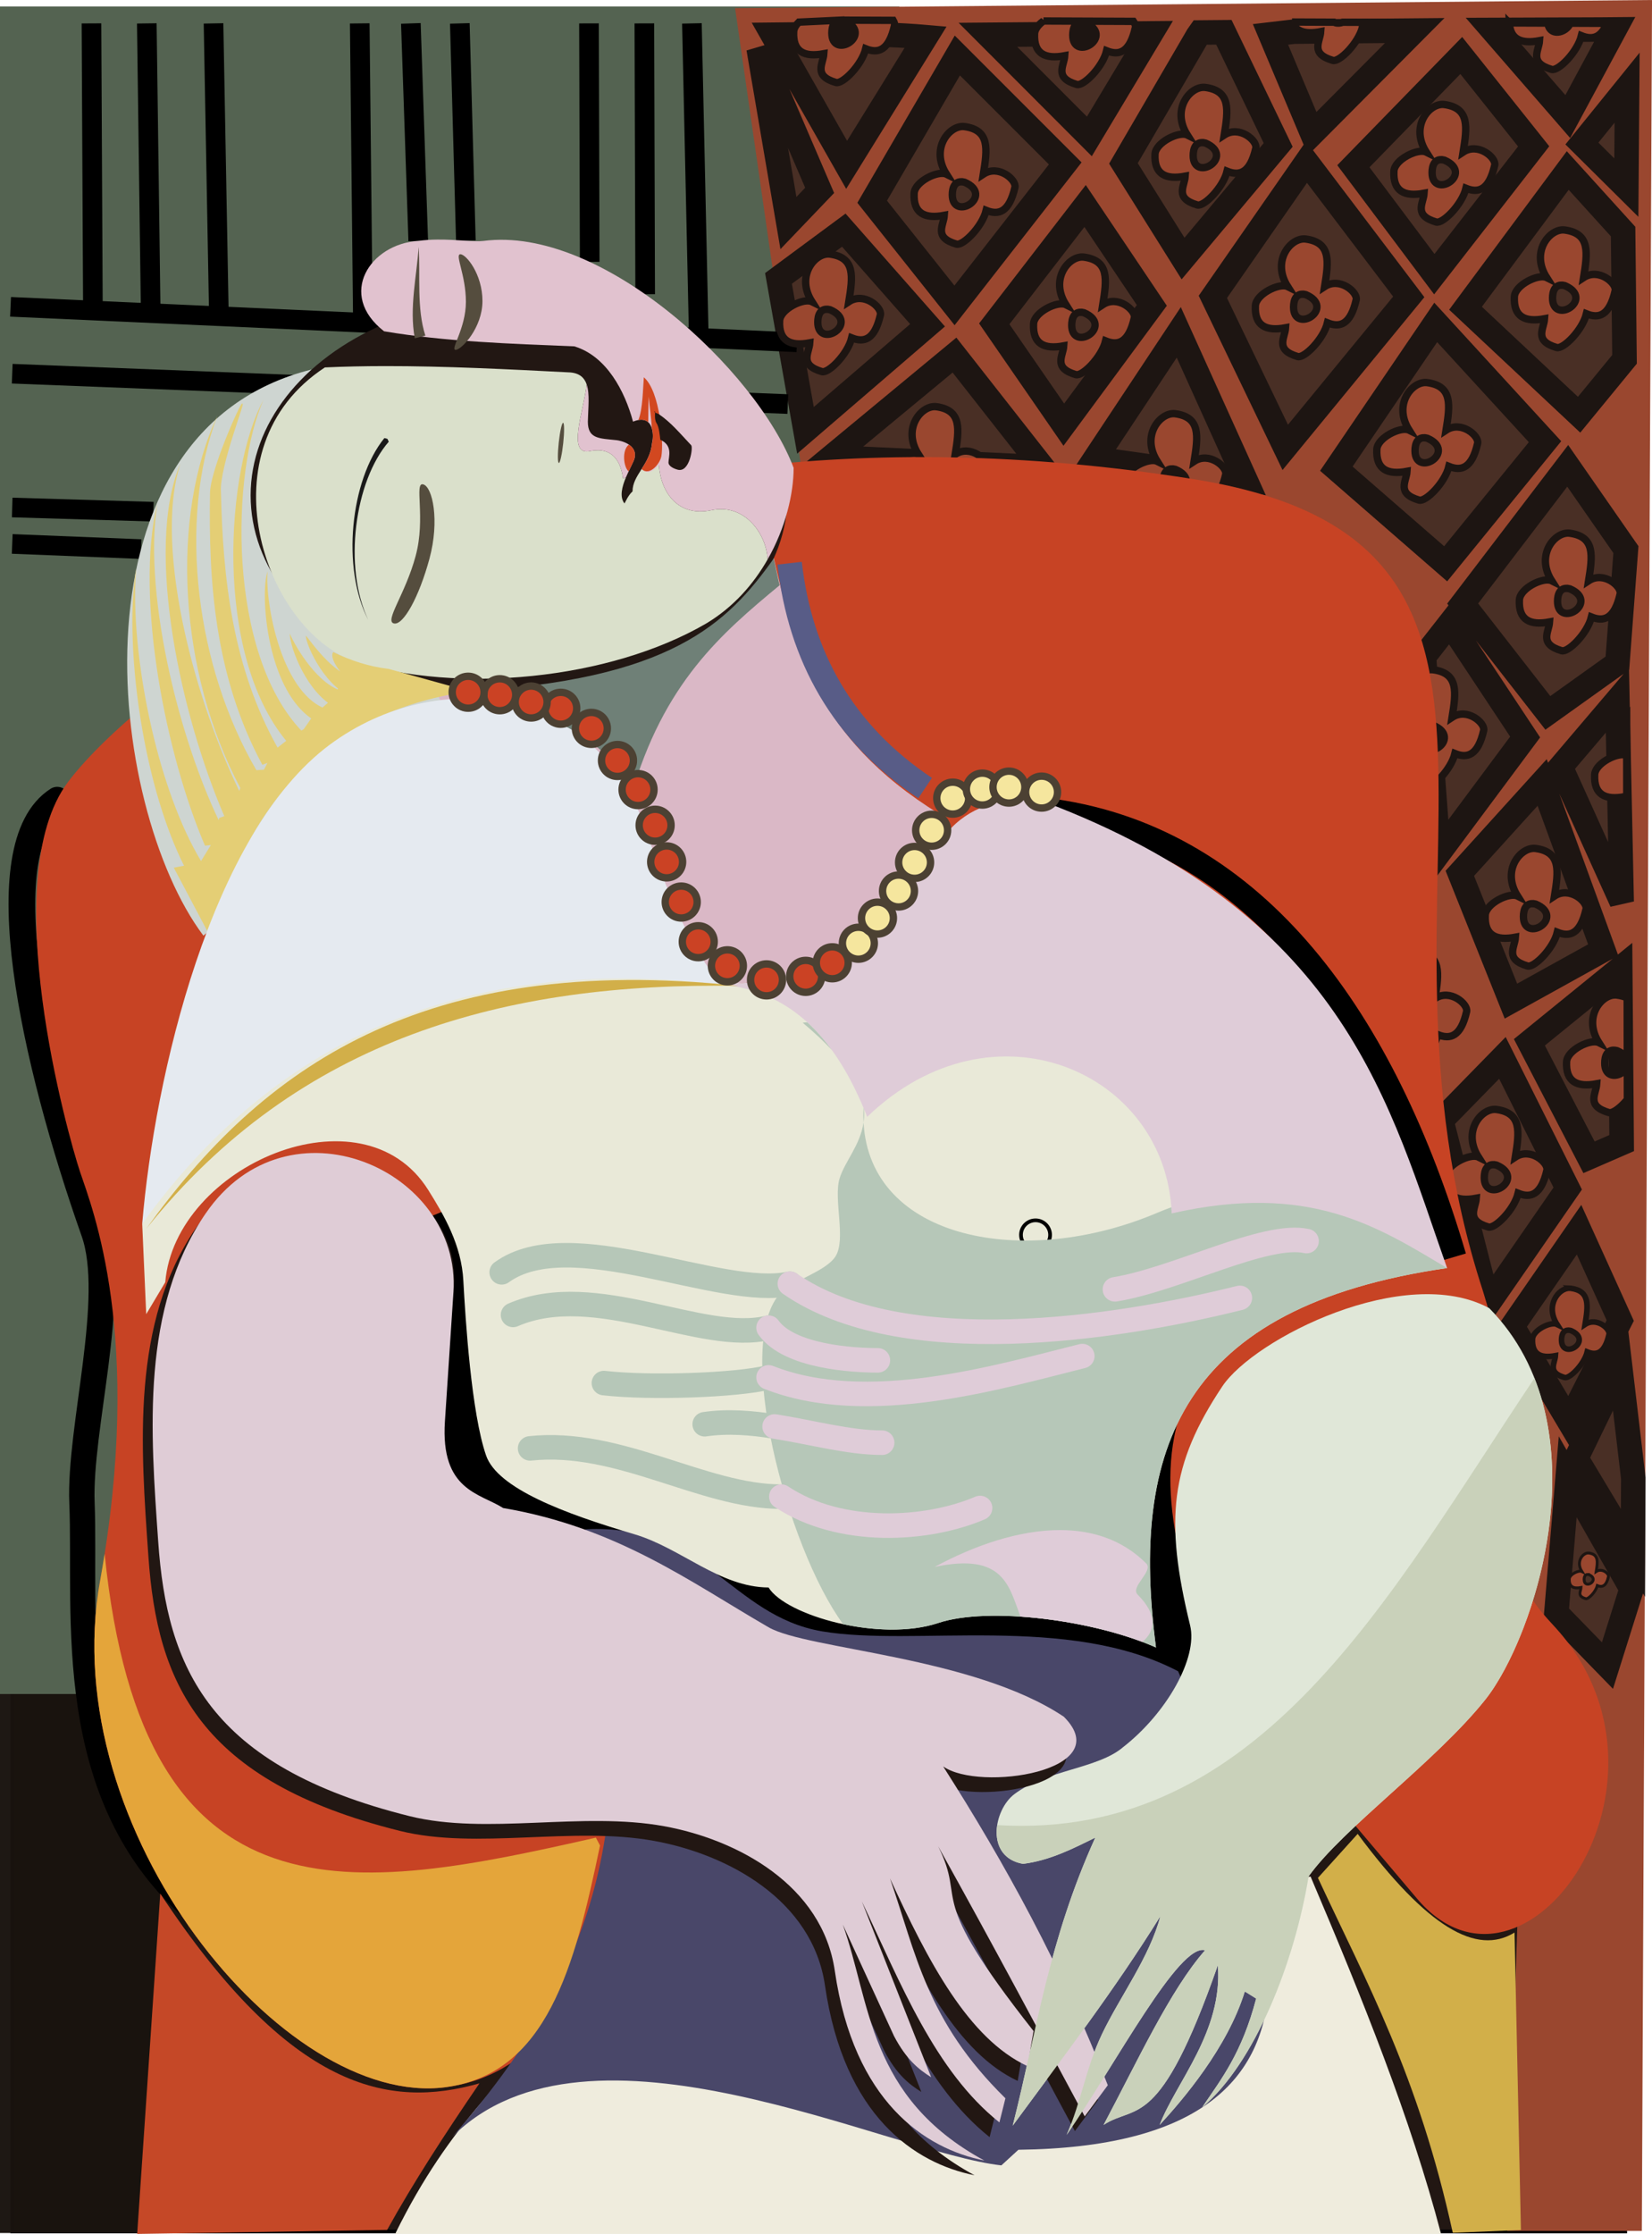 <?xml version="1.0" encoding="UTF-8"?>
<svg width="190.07mm" height="256.96mm" version="1.1" viewBox="0 0 673.49 910.49" xmlns="http://www.w3.org/2000/svg">
<style type="text/css">.st0{fill:#85BB5F;stroke:#000;stroke-width:0.25;}
	.st1{fill:#3D7B3E;stroke:#000;stroke-linejoin:round;}
	.st2{fill:#94C473;}</style>
<style type="text/css">.st0{fill:#85BB5F;stroke:#000;stroke-width:0.25;}
	.st1{fill:#3D7B3E;stroke:#000;stroke-linejoin:round;}
	.st2{fill:#94C473;}</style>
<g transform="translate(890.31 -238.98)">
<rect x="-885.33" y="248.51" width="657.6" height="900" color="#000000" color-rendering="auto" fill="#221713" fill-rule="evenodd" image-rendering="auto" shape-rendering="auto" solid-color="#000000" stroke="#000" stroke-width="1.5" style="isolation:auto;mix-blend-mode:normal"/>
<rect x="-890.31" y="929.43" width="76.508" height="219.7" color="#000000" color-rendering="auto" fill="#19130f" fill-opacity=".976" fill-rule="evenodd" image-rendering="auto" shape-rendering="auto" solid-color="#000000" style="isolation:auto;mix-blend-mode:normal"/>
<rect x="-890.31" y="241.6" width="366.64" height="687.83" color="#000000" color-rendering="auto" fill="#546351" fill-rule="evenodd" image-rendering="auto" shape-rendering="auto" solid-color="#000000" style="isolation:auto;mix-blend-mode:normal"/>
<path d="m-885.33 460.67 52.518 2.111" fill="none" stroke="#000" stroke-width="8"/>
<path d="m-866.98 564.68c-7.465 4.782-11.749 13.914-13.651 25.874-1.904 11.973-1.436 26.881 0.709 43.36 4.29 32.962 15.305 72.316 27.629 107.26 4.759 13.443 3.27 33.387 0.725 53.848-2.541 20.425-6.126 41.31-5.487 56.535 0.943 22.836-1.146 52.753 3.426 82.858 4.573 30.115 15.81 60.422 43.391 84.094-27.54-23.711-38.713-54.028-43.226-84.119-4.515-30.101-2.368-59.971-3.258-82.846-0.581-15.185 3.05-36.01 5.651-56.46 2.595-20.413 4.172-40.508-0.592-54.132-12.264-34.943-23.206-74.255-27.431-107.15-2.113-16.448-2.542-31.262-0.63-43.108 1.914-11.86 6.157-20.643 13.284-25.176z" color="#000000" color-rendering="auto" fill="none" image-rendering="auto" shape-rendering="auto" solid-color="#000000" stroke="#000" stroke-linecap="round" stroke-linejoin="round" stroke-width="10" style="isolation:auto;mix-blend-mode:normal"/>
<path d="m-590.63 242.3 27.413 190.23 221.8 53.165 70.61 510.05-4.984 152.52h54.827l4.154-909.29z" fill="#9a472f" fill-rule="evenodd"/>
<path d="m-827.79 447.54-57.543-1.718" fill="none" stroke="#000" stroke-width="8"/>
<path d="m-232.03 250.96-5.6 0.049-44.208 0.166 30.672 35.303zm-81.529 0.47-49.225 0.438-9.574 1.121 17.024 40.433zm-77.795 0.701-9.699 0.086-0.953 1.35-30.296 52.009 24.305 38.773 38.773-46.297zm-29.651 0.448-66.551 0.578 41.362 41.422zm-154.29 0.569 30.14 53.006 32.204-52.043c-20.75-1.812-41.548-1.148-62.344-0.963zm-5.741 5.55 12.152 71.182 12.732-13.311zm81.02 2.894-34.723 59.607 33.566 42.246 45.139-57.871zm205.44 0-43.982 45.139 32.988 43.982 40.51-52.084zm67.606 13.106-18.414 22.775 18.105 17.968zm-130.68 30.296-38.195 54.979 29.514 61.344 50.348-61.344zm106.48 3.473-41.668 56.137 46.297 43.402 18.52-22.57-0.578-52.084zm-196.76 14.469-37.037 48.033 28.357 41.088 35.881-48.611zm-98.381 9.838-26.621 19.676 10.996 61.922 49.77-42.824zm241.32 37.617-40.51 59.607 44.561 38.773 40.51-49.77zm-104.75 4.051-34.143 51.504 61.344 8.682zm-91.436 9.258-50.35 41.668 86.229 4.051zm250 45.141-42.824 56.135 34.723 44.562 28.357-20.256 3.471-46.297zm-48.033 64.238-10.416 13.309v2.316l5.787 78.125 35.301-47.453zm68.289 31.25-23.148 27.199 24.885 54.979zm-30.672 33.564-33.566 37.039 20.834 52.084 37.617-20.834zm31.828 75.812-37.037 30.094 24.307 46.875 13.311-5.787zm-48.033 36.459-24.885 25.463 19.098 74.654 32.408-46.875zm31.25 70.023-27.199 39.354 23.148 38.773 20.834-41.088zm16.783 56.137-17.939 37.037 23.129 38.551 0.135-30.484zm-21.412 44.561-4.629 55.557 20.832 21.412 9.84-31.25z" fill="#492f25" fill-rule="evenodd" stroke="#1d1512" stroke-width="10"/>
<path d="m-885.33 391.29 316.19 12.379" fill="none" stroke="#000" stroke-width="8"/>
<path d="m-509.12 404.7c-5.965-0.173-13.336 9.18-6.807 19.434-3.339-1.663-12.921 2.985-13.166 7.812-0.412 8.116 4.23 10.49 12.299 8.969-0.265 4.189-4.468 8.962 4.918 11.721 2.726 0.801 10.548-7.106 12.154-13.746 5.035 2.027 9.369 0.848 11.719-9.404 0.696-3.039-6.693-9.431-12.877-5.352 1.646-10.271 2.711-17.975-7.668-19.387-0.189-0.026-0.38-0.041-0.572-0.047zm-0.771 22.527c0.405 7.3e-4 0.846 0.06 1.324 0.184l0.072 0.023c2.948 1.263 4.308 2.917 4.463 4.643 0.153 1.7-0.892 3.228-2.234 4.193-1.34 0.964-3.124 1.477-4.629 0.984-1.574-0.515-2.637-2.053-2.637-4.731 0-1.351 0.212-2.863 0.949-3.93 0.588-0.851 1.477-1.369 2.691-1.367z" fill="#9a472f" fill-rule="evenodd" stroke="#1d1512" stroke-width="3"/>
<path d="m-411.73 407.57c-5.965-0.173-13.336 9.18-6.807 19.434-3.339-1.663-12.921 2.985-13.166 7.812-0.412 8.116 4.23 10.49 12.299 8.969-0.265 4.189-4.468 8.962 4.918 11.721 2.726 0.801 10.548-7.106 12.154-13.746 5.035 2.027 9.369 0.848 11.719-9.404 0.696-3.039-6.693-9.431-12.877-5.352 1.646-10.271 2.711-17.975-7.668-19.387-0.189-0.026-0.38-0.041-0.572-0.047zm-0.771 22.527c0.405 7.3e-4 0.846 0.06 1.324 0.184l0.072 0.023c2.948 1.263 4.308 2.917 4.463 4.643 0.153 1.7-0.892 3.228-2.234 4.193-1.34 0.964-3.124 1.477-4.629 0.984-1.574-0.515-2.637-2.053-2.637-4.731 0-1.351 0.212-2.863 0.949-3.93 0.588-0.851 1.477-1.369 2.691-1.367z" fill="#9a472f" fill-rule="evenodd" stroke="#1d1512" stroke-width="3"/>
<path d="m-306.56 511.92c-5.965-0.173-13.336 9.18-6.807 19.434-3.339-1.663-12.921 2.985-13.166 7.812-0.412 8.116 4.23 10.49 12.299 8.969-0.265 4.189-4.468 8.962 4.918 11.721 2.726 0.801 10.548-7.106 12.154-13.746 5.035 2.027 9.369 0.848 11.719-9.404 0.696-3.039-6.693-9.431-12.877-5.352 1.646-10.271 2.711-17.975-7.668-19.387-0.189-0.026-0.38-0.041-0.572-0.047zm-0.771 22.527c0.405 7.3e-4 0.846 0.06 1.324 0.184l0.072 0.023c2.948 1.263 4.308 2.917 4.463 4.643 0.153 1.7-0.892 3.228-2.234 4.193-1.34 0.964-3.124 1.477-4.629 0.984-1.574-0.515-2.637-2.053-2.637-4.731 0-1.351 0.212-2.863 0.949-3.93 0.588-0.851 1.477-1.369 2.691-1.367z" fill="#9a472f" fill-rule="evenodd" stroke="#1d1512" stroke-width="3"/>
<path d="m-313.52 626.5c-5.965-0.173-13.336 9.18-6.807 19.434-3.339-1.663-12.921 2.985-13.166 7.812-0.412 8.116 4.23 10.49 12.299 8.969-0.265 4.189-4.468 8.962 4.918 11.721 2.726 0.801 10.548-7.106 12.154-13.746 5.035 2.027 9.369 0.848 11.719-9.404 0.696-3.039-6.693-9.431-12.877-5.352 1.646-10.271 2.711-17.975-7.668-19.387-0.189-0.026-0.38-0.041-0.572-0.047zm-0.771 22.527c0.405 7.3e-4 0.846 0.06 1.324 0.184l0.072 0.023c2.948 1.263 4.308 2.917 4.463 4.643 0.153 1.7-0.892 3.228-2.234 4.193-1.34 0.964-3.124 1.477-4.629 0.984-1.574-0.515-2.637-2.053-2.637-4.731 0-1.351 0.212-2.863 0.949-3.93 0.588-0.851 1.477-1.369 2.691-1.367z" fill="#9a472f" fill-rule="evenodd" stroke="#1d1512" stroke-width="3"/>
<path d="m-280.78 691.15c-5.965-0.173-13.336 9.18-6.807 19.434-3.339-1.663-12.921 2.985-13.166 7.812-0.412 8.116 4.23 10.49 12.299 8.969-0.265 4.189-4.468 8.962 4.918 11.721 2.726 0.801 10.548-7.106 12.154-13.746 5.035 2.027 9.369 0.848 11.719-9.404 0.696-3.039-6.693-9.431-12.877-5.352 1.646-10.271 2.711-17.975-7.668-19.387-0.189-0.026-0.38-0.041-0.572-0.047zm-0.771 22.527c0.405 7.3e-4 0.846 0.06 1.324 0.184l0.072 0.023c2.948 1.263 4.308 2.917 4.463 4.643 0.153 1.7-0.892 3.228-2.234 4.193-1.34 0.964-3.124 1.477-4.629 0.984-1.574-0.515-2.637-2.053-2.637-4.731 0-1.351 0.212-2.863 0.949-3.93 0.588-0.851 1.477-1.369 2.691-1.367z" fill="#9a472f" fill-rule="evenodd" stroke="#1d1512" stroke-width="3"/>
<path d="m-626.91 911.3c-8.184 83.479-18.81 170.21-81.843 178.42-65.811 8.566-159.03-104.84-140.77-206.24 17.985-99.852-3.274-152.23-8.184-166.96-4.911-14.732-34.374-119.49-4.911-158.77 29.463-39.284 182.51-167.01 458.32-123.58 164.29 25.869 63.346 161.95 118.55 331 39.284 129.31 0.526 105.94 28.768 136.32 58.612 63.054-11.663 163.29-55.653 111.31l-54.016-63.837z" fill="#c74324" fill-rule="evenodd"/>
<path d="m-886.01 364.03 320.61 14.468" fill="none" stroke="#000" stroke-width="8"/>
<path d="m-763.18 389.55c-101.03 25.111-83.685 178.36-44.195 230.8l115.81-100.26c-99.658-5.153-111-94.913-71.612-130.54z" fill="#ced5d1" fill-rule="evenodd"/>
<path d="m-853.02 248.51 0.589 117.04" fill="none" stroke="#000" stroke-width="8"/>
<path d="m-712.4 733.83c14.427 35.302 9.391 70.603 13.889 105.9 75.907 46.362 152.53 74.516 229.51 62.564 18.516-2.874 37.177 11.254 55.793 12.668-13.922-39.976-26.658-83.484-2.026-125" fill="none" stroke="#000" stroke-width="32"/>
<path d="m-729.22 1149.5c22.831-46.448 46.751-64.591 70.282-92.842l302.92-52.838c21.006 49.378 40.813 98.457 53.198 145.68z" fill="#efecdd" fill-rule="evenodd"/>
<path d="m-651.63 862.3c21.647 101.8 14.222 170.38-54.399 247.69 55.584-55.696 178.24 6.513 223.96 11.574l6.945-6.366c145.71-1.78 104.76-106.85 65.105-195.03-44.844-23.542-107.57-9.916-145.04-16.258-37.479-6.343-47.819-44.079-96.576-41.613z" color="#000000" color-rendering="auto" fill="#494769" image-rendering="auto" shape-rendering="auto" solid-color="#000000" style="isolation:auto;mix-blend-mode:normal"/>
<path d="m-575.24 464.73c-11.29 35.082-55.665 54.657-136.79 57.004l54.82 123.06c9.058-4.434 17.736-9.156 25.254-11.662 15.095-5.032 38.785 10.989 50.35 5.207 7.268-3.634 21.195-1.518 26.621-6.943 5.017-5.017 17.071-7.525 20.832-15.047 8.383-16.766 17.953-31.177 26.656-45l-0.035-0.719c-50.752-31.276-59.109-68.607-67.709-105.9z" fill="#dab8c6" fill-rule="evenodd"/>
<path d="m-830.46 248.51 1.594 118.1" fill="none" stroke="#000" stroke-width="8"/>
<path d="m-460.77 569.61c83.016 11.993 134.89 85.522 163.28 181.69" fill="none" stroke="#000" stroke-width="10"/>
<path d="m-474.27 564.95c-12.857-0.029-25.665 5.87-32.684 17.252l-0.545-10.855c-8.703 13.823-18.273 28.234-26.656 45-3.761 7.522-15.815 10.03-20.832 15.047-5.426 5.426-19.354 3.31-26.621 6.943-11.564 5.782-35.255-10.239-50.35-5.207-7.518 2.506-16.196 7.228-25.254 11.662l25.387 56.988c109.51 20.304 215.98 47.685 331.47 54.037-23.228-65.687-40.997-141.52-159.15-188.08-4.702-1.853-9.739-2.772-14.77-2.783z" fill="#dfccd8" fill-rule="evenodd"/>
<path d="m-650.19 248.51 0.29 97.211" fill="none" stroke="#000" stroke-width="8"/>
<path d="m-627.62 248.51 0.336 110.39" fill="none" stroke="#000" stroke-width="8"/>
<path d="m-608.23 248.51 2.812 128.18" fill="none" stroke="#000" stroke-width="8"/>
<path d="m-743.65 248.51 1.29 122" fill="none" stroke="#000" stroke-width="8"/>
<path d="m-700.39 337.08-2.46-88.567" fill="none" stroke="#000" stroke-width="8"/>
<path d="m-722.81 248.51 3.01 88.664" fill="none" stroke="#000" stroke-width="8"/>
<g>
<ellipse cx="-678.68" cy="440.91" rx="109.46" ry="80.82" color="#000000" color-rendering="auto" fill="#221713" fill-rule="evenodd" image-rendering="auto" shape-rendering="auto" solid-color="#000000" style="isolation:auto;mix-blend-mode:normal"/>
<path d="m-708.48 336.66c0.405 0.012 0.804 0.027 1.203 0.043-0.402-0.016-0.795-0.031-1.203-0.043zm3.022 0.125c1.798 0.092 3.493 0.19 5.07 0.287-1.612-0.099-3.225-0.192-5.07-0.287zm8.268 0.451c0.441 0.016 0.885 0.031 1.289 0.035-0.408-4e-3 -0.844-0.019-1.289-0.035zm2.562 0.031c-0.099 3e-3 -0.199 6e-3 -0.301 8e-3 0.102-2e-3 0.202-5e-3 0.301-8e-3zm-42.154 6.998c-0.385 0.363-0.753 0.736-1.107 1.119 0.354-0.383 0.725-0.757 1.109-1.119-3.5e-4 3.3e-4 -2e-3 -3.3e-4 -2e-3 0zm-3.039 3.529c-0.865 1.258-1.573 2.589-2.103 3.975 0.531-1.386 1.239-2.717 2.103-3.975zm6.273 40.398c-8.216 0.012-16.331 0.175-24.312 0.539-50.166 32.849-24.891 106.96 12.275 119.9 41.712 13.125 103.37 7.657 143.22-15.551 11.068-6.641 19.277-16.047 25.006-26.104 2.9e-4 -5e-4 -2.8e-4 -1e-3 0-2e-3 -0.518-10.426-9.337-22.931-22.916-20.049-13.264 2.816-20.542-6.728-21.412-18.373-2.287-0.286-4.71 0.529-7.09 1.65-1.885 2.974-3.664 5.686-3.664 9.066-1.709 1.509-2.799 4.076-3.275 4.91-2.126-2.68-0.996-6.882 0.611-10.693-0.403 0.198-0.808 0.4-1.195 0.564-0.873-6.983-4.261-12.894-13.166-11.285-10.162 2.54-2.701-16.84-1.668-27.098-0.925-2.711-2.839-4.557-6.68-4.891-25.541-1.304-51.091-2.62-75.738-2.584zm82.418 7.475c0.979 2.867 0.841 6.712 0.652 10.809 0.193-4.098 0.326-7.944-0.652-10.809zm22.197 14.389c0.556-7e-3 1.053 0.068 1.496 0.209-0.443-0.141-0.94-0.216-1.496-0.209zm0 0c-0.371 4e-3 -0.768 0.045-1.193 0.125 0.425-0.081 0.822-0.121 1.193-0.125zm-1.193 0.125c-0.638 0.121-1.339 0.332-2.107 0.646 0.769-0.315 1.47-0.526 2.107-0.646zm3.115 0.248c0.408 0.185 0.762 0.431 1.07 0.727-0.308-0.295-0.663-0.542-1.07-0.727zm-19.566 6.869c0.573 0.18 1.199 0.319 1.875 0.434-0.676-0.115-1.302-0.253-1.875-0.434zm2.926 0.59c1.448 0.189 3.083 0.315 4.871 0.512-1.788-0.196-3.423-0.322-4.871-0.512zm4.871 0.512c0.663 0.083 2.375 0.425 3.978 1.256-1.603-0.831-3.315-1.173-3.978-1.256zm3.978 1.256c0.458 0.237 0.907 0.514 1.32 0.836-0.413-0.322-0.862-0.599-1.32-0.836zm1.32 0.836c0.207 0.161 0.405 0.335 0.59 0.52-0.186-0.185-0.383-0.358-0.59-0.52zm66.723 9.16c0 0.624-0.014 1.261-0.037 1.908 0.023-0.647 0.037-1.284 0.037-1.908zm-0.07 2.596c-0.02 0.421-0.041 0.844-0.07 1.273 0.03-0.43 0.05-0.852 0.07-1.273zm-0.141 2.143c-0.033 0.39-0.067 0.78-0.107 1.176 0.04-0.396 0.075-0.786 0.107-1.176zm-0.213 2.113c-0.044 0.38-0.091 0.761-0.143 1.147 0.051-0.385 0.098-0.766 0.143-1.147zm-0.273 2.08c-0.064 0.432-0.132 0.867-0.205 1.305 0.073-0.438 0.141-0.873 0.205-1.305zm-0.35 2.15c-0.084 0.472-0.177 0.948-0.271 1.426 0.095-0.478 0.187-0.953 0.271-1.426zm-0.424 2.189c-0.113 0.542-0.235 1.089-0.361 1.637 0.127-0.548 0.248-1.095 0.361-1.637zm-0.5 2.246c-0.181 0.755-0.373 1.513-0.58 2.277 0.207-0.764 0.399-1.522 0.58-2.277zm-0.58 2.277c-0.209 0.771-0.433 1.548-0.668 2.326 0.235-0.779 0.459-1.555 0.668-2.326zm-0.861 2.939c-0.176 0.565-0.353 1.131-0.543 1.699 0.19-0.568 0.367-1.134 0.543-1.699zm-0.826 2.514c-0.177 0.512-0.356 1.025-0.545 1.539 0.189-0.514 0.368-1.027 0.545-1.539zm-0.859 2.373c-0.191 0.503-0.385 1.008-0.588 1.512 0.202-0.504 0.397-1.008 0.588-1.512zm-0.941 2.375c-0.212 0.512-0.43 1.024-0.654 1.535 0.224-0.512 0.442-1.023 0.654-1.535zm-1.02 2.359c-0.233 0.517-0.474 1.031-0.719 1.547 0.245-0.515 0.486-1.031 0.719-1.547zm-1.102 2.348c-0.256 0.524-0.522 1.048-0.791 1.57 0.269-0.523 0.535-1.046 0.791-1.57zm-1.203 2.371c-0.345 0.652-0.703 1.302-1.068 1.949 0.365-0.647 0.724-1.297 1.068-1.949z" fill="#dae0cb" fill-rule="evenodd"/>
<path d="m-711.96 336.62c-2.596 0.023-5.249 0.174-7.848 0.555-19.545 1.166-33.236 21.844-13.914 36.83 25.118 4.236 51.371 5.074 77.547 6.139 13.124 3.95 20.586 18.218 23.938 30.689 8.202-3.359 8.643 5.122 7.775 8.594-0.396 4.502-2.409 7.776-4.314 10.781 1.495 0.878 2.665 2.897 7.09-1.65 0.87 11.645 8.148 21.189 21.412 18.373 13.58-2.883 22.399 9.624 22.916 20.051 7.325-12.858 10.596-26.777 10.596-37.324-15.027-39.759-78.422-98.823-126.45-92.482-3.694 0.462-10.962-0.625-18.75-0.555zm60.826 59.053c-1.033 10.257-8.494 29.638 1.668 27.098 8.905-1.609 12.293 4.302 13.166 11.285 0.387-0.165 0.792-0.367 1.195-0.564 1.385-3.285 3.123-6.284 3.482-7.721 1.35-5.631-5.646-7.176-7.162-7.365-7.152-0.785-11.867-0.439-11.867-7.572 0.131-5.65 0.838-11.292-0.482-15.16z" color="#000000" color-rendering="auto" fill="#e1c2cf" image-rendering="auto" shape-rendering="auto" solid-color="#000000" style="isolation:auto;mix-blend-mode:normal"/>
<path d="m-732.36 417.85c-0.412-0.115-0.828-0.224-1.246-0.327-6.998 8.644-11.349 21.948-12.615 35.624-1.27 13.728 0.557 27.939 6.049 38.489-5.13-10.691-6.532-24.868-4.899-38.364 1.639-13.546 6.324-26.309 13.245-34.258-0.182-0.385-0.36-0.773-0.533-1.165z" color="#000000" color-rendering="auto" fill="#1a1a1a" image-rendering="auto" shape-rendering="auto" solid-color="#000000" style="isolation:auto;mix-blend-mode:normal"/>
<path d="m-716.9 375.78c-1.772-5.498-2.297-11.57-2.443-17.863-0.145-6.241 0.084-12.567-0.285-18.343-0.369 5.773-1.334 11.961-1.93 18.263-0.592 6.255-0.84 12.781 0.359 19.028z" color="#000000" color-rendering="auto" fill="#554d3e" image-rendering="auto" shape-rendering="auto" solid-color="#000000" style="isolation:auto;mix-blend-mode:normal"/>
<path transform="matrix(.965 .261 -.261 .965 0 0)" d="m-568.76 637.46c0 16.159-3.206 29.259-7.161 29.259-3.955 1e-5 1.434-12.67 1.434-28.83s-8.602-29.03-4.647-29.03 10.375 12.442 10.375 28.601z" color="#000000" color-rendering="auto" fill="#554d3e" fill-rule="evenodd" image-rendering="auto" shape-rendering="auto" solid-color="#000000" style="isolation:auto;mix-blend-mode:normal"/>
<path d="m-693.62 361.68c0 10.933-8.573 19.898-10.946 19.898-2.373-1e-5 4.194-8.658 4.194-19.591s-4.624-19.386-2.251-19.386c2.373-1e-5 9.003 8.147 9.003 19.08z" color="#000000" color-rendering="auto" fill="#554d3e" fill-rule="evenodd" image-rendering="auto" shape-rendering="auto" solid-color="#000000" style="isolation:auto;mix-blend-mode:normal"/>
<ellipse transform="matrix(.994 .106 -.106 .994 0 0)" cx="-613.62" cy="487.46" rx=".921" ry="8.235" color="#000000" color-rendering="auto" fill="#554d3e" fill-rule="evenodd" image-rendering="auto" shape-rendering="auto" solid-color="#000000" style="isolation:auto;mix-blend-mode:normal"/>
<path d="m-627.83 392.75c-0.336 3.974-0.429 13.251-2.234 17.428 1.818-0.329 3.114 0.086 4.025 0.906 0.046-3.538 0.053-7.144 0.234-10.449 0.308 4.266 1.016 8.661 1.228 12.896 0.618 2.002 0.491 4.408 0.119 5.896-0.394 4.474-2.384 7.734-4.279 10.725 3.121 3.033 7.512-2.077 8.066-5.283 0.986-5.699-0.489-26.485-7.16-32.119zm-6.082 27.447c-2.968 2.197-2.213 9.216-0.115 10.916 1.092-2.302 2.14-4.263 2.41-5.342 0.647-2.7-0.629-4.452-2.295-5.574z" fill="#d24820" fill-rule="evenodd"/>
<path d="m-621.11 418.21c5.305 2.422 3.339 7.035 3.328 9.259-8e-3 1.601 2.397 2.607 3.834 2.966 4.795 1.199 6.258-9.15 5.425-9.983-4.587-4.857-8.146-9.232-13.166-12.659-0.579-0.386-2.228-0.666-1.736-1.157 0.52-0.52-0.43 3.009 0.796 4.847 1.058 1.586 1.324 5.165 1.519 6.728z" color="#000000" color-rendering="auto" fill="#221713" image-rendering="auto" shape-rendering="auto" solid-color="#000000" style="isolation:auto;mix-blend-mode:normal"/>
</g>
<path d="m-803.26 248.51 2.194 119.35" fill="none" stroke="#000" stroke-width="8"/>
<path d="m-782.82 401.83c-7.727 14.063-12.863 39.964-12.334 66.783 0.265 13.401 1.945 27.094 5.469 39.701 3.406 12.187 8.589 23.533 16.057 32.613l-3.519 2.766c-18.429-32.849-22.298-69.075-23.092-104.22-0.199-2.343 0.371-6.083 1.365-10.348 0.985-4.224 2.347-8.823 3.647-12.943 1.337-4.241 2.489-7.612 3.244-10.006 0.358-1.134 0.587-1.93 0.633-2.281 0.011-0.088 0.01-0.147-2e-3 -0.178-4e-3 -9e-3 -5e-3 -0.013-0.01-0.019-8.1e-4 -1e-3 -2e-3 -3e-3 -2e-3 -6e-3 -1.4e-4 -2e-3 -3.2e-4 -4e-3 2e-3 -0.014 1.4e-4 -5.9e-4 2e-3 -9e-3 4e-3 -0.018 5.9e-4 -3e-3 2e-3 -0.015 2e-3 -0.031 1.4e-4 -7e-3 3.3e-4 -0.028-6e-3 -0.051-5e-3 -0.019-0.023-0.079-0.09-0.115-0.037-0.02-0.073-0.024-0.102-0.021-0.029 2e-3 -0.051 0.011-0.065 0.018-0.026 0.013-0.043 0.028-0.049 0.033-0.013 0.013-0.021 0.026-0.023 0.029-6e-3 9e-3 -0.01 0.014-0.01 0.016-4e-3 9e-3 -4e-3 0.011-4e-3 0.012 1e-5 4.5e-4 2e-3 4e-3 2e-3 4e-3 3e-4 6.6e-4 9.5e-4 4e-3 2e-3 4e-3 8e-3 0.011 0.015 0.026 0.018 0.051 1e-3 0.012-0.017 0.07-0.018 0.086-2e-3 -7e-3 -0.017-0.02-0.018-0.023-6e-3 -0.023-6e-3 -0.043-6e-3 -0.051 3.1e-4 -0.016 4e-3 -0.028 4e-3 -0.031 2e-3 -8e-3 4e-3 -0.017 4e-3 -0.018 2e-3 -9e-3 2e-3 -0.01 2e-3 -0.012-3.6e-4 -3e-3 -3e-3 -6e-3 -4e-3 -6e-3 -5e-3 -2e-3 -0.013 1e-3 -0.019 4e-3 -0.03 0.012-0.073 0.053-0.127 0.123-0.217 0.281-0.619 1.011-1.15 2.08-1.062 2.138-2.643 5.643-4.301 9.664-1.655 4.015-3.397 8.571-4.769 12.805-1.347 4.155-2.429 8.266-2.6 11.254-0.658 35.995 1.817 75.063 21.33 111.21 0.695-0.251 1.388-0.508 2.082-0.762l-1.434 2.764-3.08 0.191c-12.367-21.216-20.208-46.255-23.172-71.145-3.135-26.32-0.813-52.405 7.314-73.361-9.607 20.418-13.64 46.636-12.01 73.777 1.598 26.604 8.66 54.171 21.314 77.969l-0.428 1.219c-8.821-18.219-16.966-41.257-22.062-64.002-5.823-25.989-7.688-51.627-1.955-69.32-7.414 17.331-7.321 43.401-3.061 70.277 4.123 26.015 12.152 52.83 20.994 73.334l-2.086 0.736-0.221 0.883c-7.827-16.429-14.974-37.572-19.838-59.115-5.648-25.019-8.216-50.532-5.201-69.746-4.641 19.035-3.734 44.905 0.398 70.672 4.005 24.972 11.057 49.973 19.066 68.607 0.799-0.077 1.592-0.175 2.389-0.262l-3.996 6.519c-8.629-14.359-15.518-33.953-20.164-54.18-5.473-23.827-7.768-48.191-6.287-65.168-2.755 16.889-1.754 41.517 2.535 65.926 3.482 19.813 9.186 39.746 16.979 55.326l-4.178 0.791 15.914 30.094c11.304-51.305 43.577-93.613 104.74-101.96l-33.074-9.154c-7.713-0.91-15.222-3.246-22.55-6.857-1.23 1.53 0.41 4.852 2.797 7.909-1.773-1.213-3.484-2.661-5.078-4.209-2.184-2.121-4.086-4.35-5.615-6.25-1.64-2.038-2.544-3.294-3.316-4.199 0.011 1.022 0.554 2.947 1.522 5.262 0.969 2.318 2.387 5.081 4.184 7.826 1.788 2.731 4.012 5.537 6.635 7.879 0.256 0.229 0.54 0.44 0.809 0.662l-0.182 0.348c-1.562-0.673-3.156-1.639-4.752-2.891-2.358-1.85-4.58-4.178-6.574-6.654-1.993-2.475-3.713-5.043-5.107-7.377-1.384-2.317-2.444-4.398-3.082-5.873 0.047 1.625 0.54 3.976 1.408 6.635 0.867 2.655 2.123 5.659 3.709 8.631 1.583 2.966 3.531 5.969 5.818 8.602 1.379 1.588 2.929 3.09 4.648 4.377l-2.264 1.93c-3.95-1.855-7.451-5.193-10.463-9.67-3.272-4.863-5.805-10.799-7.684-16.867-1.874-6.055-3.071-12.158-3.723-17.326-0.649-5.145-0.759-9.387-0.453-11.684-0.832 2.225-1.261 6.506-1.131 11.803 0.13 5.292 0.819 11.628 2.234 18.018 1.411 6.373 3.567 12.898 6.684 18.525 2.527 4.563 5.782 8.711 9.969 11.652l-3.076 4.394-0.955 0.545c-7.372-7.787-12.947-18.18-16.893-30.053-3.954-11.897-6.214-25.092-7.088-38.236-1.746-26.263 2.054-52.112 8.619-66.623zm-8.562 1.865c1e-3 2.9e-4 3e-3 8.2e-4 4e-3 2e-3l2e-3 2e-3c8e-5 9.6e-4 6.2e-4 3e-3 -4e-3 0.012-8e-4 2e-3 -5e-3 9e-3 -0.01 0.018-2e-3 3e-3 -8e-3 0.014-0.021 0.027-6e-3 6e-3 -0.023 0.021-0.049 0.033-4e-3 2e-3 -0.015 4e-3 -0.021 6e-3 0.013-0.013 0.044-0.072 0.055-0.08 0.018-0.015 0.034-0.022 0.045-0.019z" color="#000000" color-rendering="auto" fill="#e4ce75" image-rendering="auto" shape-rendering="auto" solid-color="#000000" style="isolation:auto;mix-blend-mode:normal"/>
<path d="m-832.34 737.79c5.032-59.894 27.882-159.26 76.47-195.29 44.072-32.682 109.49-23.91 129.13 35.428 14.284 43.157 29.292 64.56 33.787 62.473-153.53-0.955-187.22 52.454-239.39 97.393z" fill="#e5eaf0" fill-rule="evenodd"/>
<path d="m-830.7 774.62-1.637-36.829c51.997-72.156 127.64-110.74 237.92-97.4 29.753 3.885 46.343 25.322 57.657 53.792 51.329-49.433 121.85-18.292 124.13 39.353l112.27 22.282c-108.91 15.767-129.17 74.178-118.68 154.66-25.371-11.296-68.45-16.745-88.788-9.984-23.77 7.902-62.116-3.055-69.156-14.468-20.025-0.133-35.613-16.069-54.688-21.702-28.612-8.449-55.823-18.674-60.476-32.119-5.991-17.31-8.409-55.411-9.259-71.182-0.749-14.536-7.794-26.618-14.327-37.038-26.854-42.827-103.24-9.859-107.2 37.616z" fill="#e9e9d8" fill-rule="evenodd"/>
<path d="m-405.12 901.48c-10.513-43.049-8.131-65.523 13.095-97.393 13.026-19.557 74.566-50.45 108.85-31.919 47.405 48.083 18.459 134.46-1.637 159.59-20.267 25.348-58.007 52.401-72.021 72.022-5.667 34.898-21.972 76.282-43.377 94.119 7.952-11.719 16.17-22.109 22.02-44.333l-4.63-2.894c-7.093 23.03-25.466 44.352-34.723 54.399 6.629-17.36 25.821-38.079 23.727-65.105-23.907 68.383-33.39 56.398-46.586 65.105 13.687-25.733 27.183-55.098 41.378-71.182-10.568-3.111-36.582 46.615-56.425 75.233 6.171-14.25 7.766-27.154 14.43-41.13 7.201-15.102 19.396-31.317 23.765-47.992-18.888 30.41-39.753 57.525-60.186 85.36 9.821-38.666 14.566-75.357 33.667-117.41-8.587 4.235-18.344 9.319-29.482 10.711-15.398-2.699-12.101-21.941-3.478-28.44 13.142-9.905 34.028-10.318 44.297-19.131 17.58-13.704 30.566-36.304 27.315-49.617z" color="#000000" color-rendering="auto" fill="#e0e7d8" image-rendering="auto" shape-rendering="auto" solid-color="#000000" style="isolation:auto;mix-blend-mode:normal"/>
<path d="m-810.44 739.54c33.532-48.956 111.32-23.595 104.99 26.119l-7.472 58.663c-3.573 28.053 14.286 29.278 23.727 35.302 46.383 7.891 76.06 30 108.22 48.612 15.707 9.09 83.445 11.773 120.37 36.459 22.22 22.22-34.548 30.714-49.191 20.255 25.22 39.521 48.425 81.73 67.12 129.95l-9.412 12.686c-19.077-35.436-36.608-68.552-59.745-110.08 12.071 24.211-6.554 17.726 38.875 75.295l-2.455 14.322c-24.122-11.242-40.539-42.709-56.062-76.523 10.634 30.587 14.852 58.004 47.059 89.618l-2.455 9.821c-26.271-20.909-40.228-56.594-56.062-90.027l28.236 71.612c-5.047-3.146-10.094-7.168-15.141-16.778l-20.87-45.423c11.327 31.518 10.27 70.444 57.699 96.165-24.22-4.843-53.204-23.969-60.973-77.341-5.083-34.922-39.645-53.473-69.566-58.927-33.451-6.097-72.356 3.71-103.74-4.092-82.096-20.412-98.941-60.816-102.51-111.72-3.159-45.068-7.147-95.286 19.353-133.98z" fill="#221713" fill-rule="evenodd"/>
<path d="m-806.44 733.54c33.532-48.956 104.28-17.888 100.99 32.119l-3.472 52.663c-1.861 28.218 14.286 29.278 23.727 35.302 46.383 7.891 76.06 30 108.22 48.612 15.707 9.09 83.445 11.773 120.37 36.459 22.22 22.22-34.548 30.714-49.191 20.255 25.22 39.521 48.425 81.73 67.12 129.95l-9.412 12.686c-19.077-35.436-36.608-68.552-59.745-110.08 12.071 24.211-6.554 17.726 38.875 75.295l-2.455 14.322c-24.122-11.242-40.539-42.709-56.062-76.523 10.634 30.587 14.852 58.004 47.059 89.618l-2.455 9.821c-26.271-20.909-40.228-56.594-56.062-90.027l28.236 71.612c-5.047-3.146-10.094-7.168-15.141-16.778l-20.87-45.423c11.327 31.518 10.27 70.444 57.699 96.165-24.22-4.843-53.204-23.969-60.973-77.341-5.083-34.922-39.645-53.473-69.566-58.927-33.451-6.097-72.356 3.71-103.74-4.092-82.096-20.412-98.941-60.816-102.51-111.72-3.159-45.068-7.147-95.286 19.353-133.98z" fill="#dfccd6" fill-rule="evenodd"/>
<circle cx="-468.14" cy="742.3" r="5.934" color="#000000" color-rendering="auto" fill="none" image-rendering="auto" shape-rendering="auto" solid-color="#000000" stroke="#000" stroke-width="1.5" style="isolation:auto;mix-blend-mode:normal"/>
<path d="m-834.38 1149.5 9.412-138.72c53.127 80.381 93.229 87.824 130.13 77.341-13.908 20.368-26.994 40.462-37.648 59.745z" fill="#c54827" fill-rule="evenodd"/>
<path d="m-270.26 1147.9-2.604-121.24c-15.394 9.475-35.449-1.899-63.948-40.221l-16.204 17.94c19.864 42.649 40.991 80.724 54.978 144.68z" fill="#d2af49" fill-rule="evenodd"/>
<path d="m-264.74 800.69c-58.963 88.001-111.36 188.75-219.02 182.17-1.092 7.024 1.52 14.235 10.508 15.811 11.138-1.392 20.894-6.478 29.48-10.713-19.101 42.051-23.845 78.743-33.666 117.41 20.433-27.835 41.297-54.952 60.186-85.361-4.369 16.675-16.562 32.89-23.764 47.992-6.664 13.976-8.259 26.881-14.43 41.131 19.843-28.617 45.855-78.344 56.424-75.232-14.195 16.084-27.692 45.449-41.379 71.182 13.196-8.707 22.68 3.277 46.588-65.105 2.094 27.026-17.099 47.746-23.729 65.105 9.257-10.047 27.63-31.371 34.723-54.4l4.631 2.895c-5.851 22.224-14.07 32.613-22.021 44.332 21.405-17.837 37.71-59.219 43.377-94.117 14.015-19.62 51.754-46.673 72.021-72.021 16.546-20.694 39.083-82.901 20.072-131.07z" fill="#c9d1ba" fill-rule="evenodd"/>
<path d="m-847.66 872.33c-0.573 3.654-1.181 7.353-1.863 11.143-18.264 101.4 74.959 214.81 140.77 206.24 41.276-5.373 52.698-48.763 63.059-98.52l-1.691-3.213c-98.437 22.336-184.6 38.572-200.27-115.65z" fill="#e4a53a" fill-rule="evenodd"/>
<path d="m-561.19 655.67c-0.642-5e-3 -1.269 0.044-1.867 0.164 4.74 3.957 8.62 7.634 11.836 11.09-3.019-4.156-6.327-7.929-9.969-11.254zm22.93 34.916c-0.095 2.029-0.1 4.009 4e-3 5.924 0.256-1.773 0.319-3.636 0.131-5.604-0.045-0.107-0.09-0.214-0.135-0.32zm4e-3 5.93c-1.337 9.229-7.767 16.059-9.789 22.848-2.548 8.556 2.842 24.962-1.736 31.83-4.02 6.029-17.162 9.64-21.99 14.469-20.012 20.012 2.241 104.04 25.18 135.31 12.939 2.775 27.491 3.274 38.768-0.475 20.338-6.761 63.418-1.312 88.789 9.984-10.488-80.483 9.767-138.9 118.68-154.66-28.533-17.001-56.138-35.002-112.27-22.281-0.033-0.838-0.083-1.671-0.145-2.498-1.882 0.681-3.763 1.41-5.643 2.209-54.494 23.163-117.26 10.913-119.84-36.738z" color="#000000" color-rendering="auto" fill="#b6c7b8" image-rendering="auto" shape-rendering="auto" solid-color="#000000" style="isolation:auto;mix-blend-mode:normal"/>
<path d="m-435.77 764.5c25.091-4.069 61.39-23.396 78.126-19.676" color="#000000" color-rendering="auto" fill="none" image-rendering="auto" shape-rendering="auto" solid-color="#000000" stroke="#dfccd8" stroke-linecap="round" stroke-linejoin="round" stroke-width="10" style="isolation:auto;mix-blend-mode:normal"/>
<path d="m-685.78 757.56c27.947-20.306 89.378 10.874 117.48 4.63" color="#000000" color-rendering="auto" fill="none" image-rendering="auto" shape-rendering="auto" solid-color="#000000" stroke="#b6c7b8" stroke-linecap="round" stroke-linejoin="round" stroke-width="10" style="isolation:auto;mix-blend-mode:normal"/>
<path d="m-568.3 762.19c45.506 31.51 132.31 18.574 183.45 5.787" color="#000000" color-rendering="auto" fill="none" image-rendering="auto" shape-rendering="auto" solid-color="#000000" stroke="#dfccd8" stroke-linecap="round" stroke-linejoin="round" stroke-width="10" style="isolation:auto;mix-blend-mode:normal"/>
<path d="m-681.15 774.92c33.569-14.549 77.136 11.967 104.17 5.208" color="#000000" color-rendering="auto" fill="none" image-rendering="auto" shape-rendering="auto" solid-color="#000000" stroke="#b6c7b8" stroke-linecap="round" stroke-linejoin="round" stroke-width="10" style="isolation:auto;mix-blend-mode:normal"/>
<path d="m-576.98 780.13c8.478 11.77 34.175 13.31 44.561 13.31" color="#000000" color-rendering="auto" fill="none" image-rendering="auto" shape-rendering="auto" solid-color="#000000" stroke="#dfccd8" stroke-linecap="round" stroke-linejoin="round" stroke-width="10" style="isolation:auto;mix-blend-mode:normal"/>
<path d="m-644.11 802.7c18.803 2.158 54.211 0.915 67.131-2.315" color="#000000" color-rendering="auto" fill="none" image-rendering="auto" shape-rendering="auto" solid-color="#000000" stroke="#b6c7b8" stroke-linecap="round" stroke-linejoin="round" stroke-width="10" style="isolation:auto;mix-blend-mode:normal"/>
<path d="m-576.98 800.38c40.089 15.832 93.173-1e-5 127.9-8.681" color="#000000" color-rendering="auto" fill="none" image-rendering="auto" shape-rendering="auto" solid-color="#000000" stroke="#dfccd8" stroke-linecap="round" stroke-linejoin="round" stroke-width="10" style="isolation:auto;mix-blend-mode:normal"/>
<path d="m-603.02 819.48c9.386-1.376 18.985-0.586 28.496 0.91" color="#000000" color-rendering="auto" fill="none" image-rendering="auto" shape-rendering="auto" solid-color="#000000" stroke="#b6c7b8" stroke-linecap="round" stroke-linejoin="round" stroke-width="10" style="isolation:auto;mix-blend-mode:normal"/>
<path d="m-574.52 820.39c15.253 2.399 30.281 6.613 43.843 6.613" color="#000000" color-rendering="auto" fill="none" image-rendering="auto" shape-rendering="auto" solid-color="#000000" stroke="#dfccd8" stroke-linecap="round" stroke-linejoin="round" stroke-width="10" style="isolation:auto;mix-blend-mode:normal"/>
<path d="m-674.2 829.32c36.391-3.881 70.366 19.676 102.43 19.676" color="#000000" color-rendering="auto" fill="none" image-rendering="auto" shape-rendering="auto" solid-color="#000000" stroke="#b6c7b8" stroke-linecap="round" stroke-linejoin="round" stroke-width="10" style="isolation:auto;mix-blend-mode:normal"/>
<path d="m-571.77 848.99c24.046 15.991 59.389 13.9 81.02 4.63" color="#000000" color-rendering="auto" fill="none" image-rendering="auto" shape-rendering="auto" solid-color="#000000" stroke="#dfccd8" stroke-linecap="round" stroke-linejoin="round" stroke-width="10" style="isolation:auto;mix-blend-mode:normal"/>
<path d="m-457.98 862.62c-16.842-0.058-35.147 6.267-51.287 15.023 28.163-5.997 30.287 7.827 34.975 20.252 16.791 1.121 35.27 4.865 49.701 10.32 5.341-4.47 6.35-11.019-1.918-19.287-3.192-3.192 6.63-9.573 3.471-12.732-9.626-9.626-21.842-13.531-34.941-13.576z" color="#000000" color-rendering="auto" fill="#dfccd8" image-rendering="auto" shape-rendering="auto" solid-color="#000000" style="isolation:auto;mix-blend-mode:normal"/>
<path d="m-830.7 739.84c46.887-65.276 112.21-112.84 241.44-99.03-94.712-1.625-179.35 21.268-241.44 99.03z" fill="#d2af49" fill-rule="evenodd"/>
<path d="m-568.4 468.53c4.316 37.865 21.475 69.07 55.244 91.664" fill="none" stroke="#585c87" stroke-width="10"/>
<path d="m-572.49 477.53c-23.773 19.681-47.353 39.847-60.563 85.935-5.229-17.246-22.929-32.333-68.148-42.657 84.452-4.45 107.57-27.8 126.31-54.157z" fill="#6f8077" fill-rule="evenodd"/>
<circle cx="-661.7" cy="527.66" r="6.509" color="#000000" color-rendering="auto" fill="#cb4224" fill-rule="evenodd" image-rendering="auto" shape-rendering="auto" solid-color="#000000" stroke="#4c4133" stroke-width="3" style="isolation:auto;mix-blend-mode:normal"/>
<circle cx="-649.22" cy="535.85" r="6.509" color="#000000" color-rendering="auto" fill="#cb4224" fill-rule="evenodd" image-rendering="auto" shape-rendering="auto" solid-color="#000000" stroke="#4c4133" stroke-width="3" style="isolation:auto;mix-blend-mode:normal"/>
<circle cx="-638.58" cy="548.94" r="6.509" color="#000000" color-rendering="auto" fill="#cb4224" fill-rule="evenodd" image-rendering="auto" shape-rendering="auto" solid-color="#000000" stroke="#4c4133" stroke-width="3" style="isolation:auto;mix-blend-mode:normal"/>
<circle cx="-630.19" cy="560.81" r="6.509" color="#000000" color-rendering="auto" fill="#cb4224" fill-rule="evenodd" image-rendering="auto" shape-rendering="auto" solid-color="#000000" stroke="#4c4133" stroke-width="3" style="isolation:auto;mix-blend-mode:normal"/>
<circle cx="-623.23" cy="575.34" r="6.509" color="#000000" color-rendering="auto" fill="#cb4224" fill-rule="evenodd" image-rendering="auto" shape-rendering="auto" solid-color="#000000" stroke="#4c4133" stroke-width="3" style="isolation:auto;mix-blend-mode:normal"/>
<circle cx="-618.53" cy="590.27" r="6.509" color="#000000" color-rendering="auto" fill="#cb4224" fill-rule="evenodd" image-rendering="auto" shape-rendering="auto" solid-color="#000000" stroke="#4c4133" stroke-width="3" style="isolation:auto;mix-blend-mode:normal"/>
<circle cx="-612.59" cy="606.64" r="6.509" color="#000000" color-rendering="auto" fill="#cb4224" fill-rule="evenodd" image-rendering="auto" shape-rendering="auto" solid-color="#000000" stroke="#4c4133" stroke-width="3" style="isolation:auto;mix-blend-mode:normal"/>
<circle cx="-605.64" cy="622.81" r="6.509" color="#000000" color-rendering="auto" fill="#cb4224" fill-rule="evenodd" image-rendering="auto" shape-rendering="auto" solid-color="#000000" stroke="#4c4133" stroke-width="3" style="isolation:auto;mix-blend-mode:normal"/>
<circle cx="-593.77" cy="632.63" r="6.509" color="#000000" color-rendering="auto" fill="#cb4224" fill-rule="evenodd" image-rendering="auto" shape-rendering="auto" solid-color="#000000" stroke="#4c4133" stroke-width="3" style="isolation:auto;mix-blend-mode:normal"/>
<circle cx="-577.81" cy="638.36" r="6.509" color="#000000" color-rendering="auto" fill="#cb4224" fill-rule="evenodd" image-rendering="auto" shape-rendering="auto" solid-color="#000000" stroke="#4c4133" stroke-width="3" style="isolation:auto;mix-blend-mode:normal"/>
<circle cx="-561.85" cy="636.92" r="6.509" color="#000000" color-rendering="auto" fill="#cb4224" fill-rule="evenodd" image-rendering="auto" shape-rendering="auto" solid-color="#000000" stroke="#4c4133" stroke-width="3" style="isolation:auto;mix-blend-mode:normal"/>
<circle cx="-551.01" cy="631.4" r="6.509" color="#000000" color-rendering="auto" fill="#cb4224" fill-rule="evenodd" image-rendering="auto" shape-rendering="auto" solid-color="#000000" stroke="#4c4133" stroke-width="3" style="isolation:auto;mix-blend-mode:normal"/>
<circle cx="-540.37" cy="623.42" r="6.509" color="#000000" color-rendering="auto" fill="#f5e69e" fill-rule="evenodd" image-rendering="auto" shape-rendering="auto" solid-color="#000000" stroke="#4c4133" stroke-width="3" style="isolation:auto;mix-blend-mode:normal"/>
<circle cx="-532.59" cy="613.19" r="6.509" color="#000000" color-rendering="auto" fill="#f5e69e" fill-rule="evenodd" image-rendering="auto" shape-rendering="auto" solid-color="#000000" stroke="#4c4133" stroke-width="3" style="isolation:auto;mix-blend-mode:normal"/>
<circle cx="-524" cy="602.14" r="6.509" color="#000000" color-rendering="auto" fill="#f5e69e" fill-rule="evenodd" image-rendering="auto" shape-rendering="auto" solid-color="#000000" stroke="#4c4133" stroke-width="3" style="isolation:auto;mix-blend-mode:normal"/>
<circle cx="-517.45" cy="590.48" r="6.509" color="#000000" color-rendering="auto" fill="#f5e69e" fill-rule="evenodd" image-rendering="auto" shape-rendering="auto" solid-color="#000000" stroke="#4c4133" stroke-width="3" style="isolation:auto;mix-blend-mode:normal"/>
<circle cx="-510.49" cy="577.38" r="6.509" color="#000000" color-rendering="auto" fill="#f5e69e" fill-rule="evenodd" image-rendering="auto" shape-rendering="auto" solid-color="#000000" stroke="#4c4133" stroke-width="3" style="isolation:auto;mix-blend-mode:normal"/>
<circle cx="-501.9" cy="564.29" r="6.509" color="#000000" color-rendering="auto" fill="#f5e69e" fill-rule="evenodd" image-rendering="auto" shape-rendering="auto" solid-color="#000000" stroke="#4c4133" stroke-width="3" style="isolation:auto;mix-blend-mode:normal"/>
<circle cx="-489.83" cy="560.6" r="6.509" color="#000000" color-rendering="auto" fill="#f5e69e" fill-rule="evenodd" image-rendering="auto" shape-rendering="auto" solid-color="#000000" stroke="#4c4133" stroke-width="3" style="isolation:auto;mix-blend-mode:normal"/>
<circle cx="-478.98" cy="559.79" r="6.509" color="#000000" color-rendering="auto" fill="#f5e69e" fill-rule="evenodd" image-rendering="auto" shape-rendering="auto" solid-color="#000000" stroke="#4c4133" stroke-width="3" style="isolation:auto;mix-blend-mode:normal"/>
<circle cx="-465.68" cy="561.83" r="6.509" color="#000000" color-rendering="auto" fill="#f5e69e" fill-rule="evenodd" image-rendering="auto" shape-rendering="auto" solid-color="#000000" stroke="#4c4133" stroke-width="3" style="isolation:auto;mix-blend-mode:normal"/>
<circle cx="-673.77" cy="525.11" r="6.509" color="#000000" color-rendering="auto" fill="#cb4224" fill-rule="evenodd" image-rendering="auto" shape-rendering="auto" solid-color="#000000" stroke="#4c4133" stroke-width="3" style="isolation:auto;mix-blend-mode:normal"/>
<circle cx="-686.56" cy="522.14" r="6.509" color="#000000" color-rendering="auto" fill="#cb4224" fill-rule="evenodd" image-rendering="auto" shape-rendering="auto" solid-color="#000000" stroke="#4c4133" stroke-width="3" style="isolation:auto;mix-blend-mode:normal"/>
<circle cx="-699.45" cy="521.12" r="6.509" color="#000000" color-rendering="auto" fill="#cb4224" fill-rule="evenodd" image-rendering="auto" shape-rendering="auto" solid-color="#000000" stroke="#4c4133" stroke-width="3" style="isolation:auto;mix-blend-mode:normal"/>
<path d="m-399.45 274.57c-5.965-0.173-13.336 9.18-6.807 19.434-3.339-1.663-12.921 2.985-13.166 7.812-0.412 8.116 4.23 10.49 12.299 8.969-0.265 4.189-4.468 8.962 4.918 11.721 2.726 0.801 10.548-7.106 12.154-13.746 5.035 2.027 9.369 0.848 11.719-9.404 0.696-3.039-6.693-9.431-12.877-5.352 1.646-10.271 2.711-17.975-7.668-19.387-0.189-0.026-0.38-0.041-0.572-0.047zm-0.771 22.527c0.405 7.3e-4 0.846 0.06 1.324 0.184l0.072 0.023c2.948 1.263 4.308 2.917 4.463 4.643 0.153 1.7-0.892 3.228-2.234 4.193-1.34 0.964-3.124 1.477-4.629 0.984-1.574-0.515-2.637-2.053-2.637-4.731 0-1.351 0.212-2.863 0.949-3.93 0.588-0.851 1.477-1.369 2.691-1.367z" fill="#9a472f" fill-rule="evenodd" stroke="#1d1512" stroke-width="3"/>
<path d="m-497.66 290.53c-5.965-0.173-13.336 9.18-6.807 19.434-3.339-1.663-12.921 2.985-13.166 7.812-0.412 8.116 4.23 10.49 12.299 8.969-0.265 4.189-4.468 8.962 4.918 11.721 2.726 0.801 10.548-7.106 12.154-13.746 5.035 2.027 9.369 0.848 11.719-9.404 0.696-3.039-6.693-9.431-12.877-5.352 1.646-10.271 2.711-17.975-7.668-19.387-0.189-0.026-0.38-0.041-0.572-0.047zm-0.771 22.527c0.405 7.3e-4 0.846 0.06 1.324 0.184l0.072 0.023c2.948 1.263 4.308 2.917 4.463 4.643 0.153 1.7-0.892 3.228-2.234 4.193-1.34 0.964-3.124 1.477-4.629 0.984-1.574-0.515-2.637-2.053-2.637-4.731 0-1.351 0.212-2.863 0.949-3.93 0.588-0.851 1.477-1.369 2.691-1.367z" fill="#9a472f" fill-rule="evenodd" stroke="#1d1512" stroke-width="3"/>
<path d="m-547.54 247.18c0.405 7.3e-4 0.846 0.06 1.324 0.184l0.072 0.023c2.948 1.263 4.308 2.917 4.463 4.643 0.153 1.7-0.892 3.228-2.234 4.193-1.34 0.964-3.124 1.477-4.629 0.984-1.574-0.515-2.637-2.053-2.637-4.731 0-1.351 0.212-2.863 0.949-3.93 0.588-0.851 1.477-1.369 2.691-1.367zm0 0-17.092 0.811c-1.21 1.198-2.04 2.543-2.109 3.908-0.412 8.116 4.23 10.49 12.299 8.969-0.265 4.189-4.468 8.962 4.918 11.721 2.726 0.801 10.548-7.106 12.154-13.746 5.035 2.027 9.369 0.848 11.719-9.404 0.142-0.622-0.069-1.384-0.523-2.168l-21.365-0.09zm82.633 0.344c-2.009 1.464-3.528 3.312-3.623 5.193-0.412 8.116 4.23 10.49 12.299 8.969-0.265 4.189-4.468 8.962 4.918 11.721 2.726 0.801 10.548-7.106 12.154-13.746 5.035 2.027 9.369 0.848 11.719-9.404 0.167-0.73-0.142-1.653-0.779-2.578l-36.688-0.154zm101.35 0.424c1.514 4.01 5.634 5.058 11.68 3.918-0.265 4.189-4.468 8.962 4.918 11.721 2.726 0.801 10.548-7.106 12.154-13.746 3.271 1.317 6.243 1.261 8.57-1.736l-16.643-0.07c-1.019 0.381-2.119 0.493-3.102 0.172-0.152-0.05-0.294-0.117-0.436-0.186l-17.143-0.072zm-85.768 0.051c0.405 7.3e-4 0.846 0.06 1.324 0.184l0.072 0.023c2.948 1.263 4.308 2.917 4.463 4.643 0.153 1.7-0.892 3.228-2.234 4.193-1.34 0.964-3.124 1.477-4.629 0.984-1.574-0.515-2.637-2.053-2.637-4.731 0-1.351 0.212-2.863 0.949-3.93 0.588-0.851 1.477-1.369 2.691-1.367zm174.36 0.318c0.32 6.705 4.838 8.636 12.295 7.231-0.265 4.189-4.468 8.962 4.918 11.721 2.726 0.801 10.548-7.106 12.154-13.746 4.199 1.69 7.905 1.131 10.385-5.039l-14.945-0.062c-0.375 0.992-1.115 1.857-1.984 2.482-1.34 0.964-3.124 1.477-4.629 0.984-1.313-0.43-2.26-1.582-2.541-3.504l-15.652-0.066zm47.805 283.13c-2.676 3.612-3.699 9.27 0.029 15.273l-0.029-15.273zm-1.373 15.119c-4.074-0.159-11.438 3.928-11.652 8.152-0.412 8.116 4.23 10.49 12.299 8.969-0.213 3.356-2.937 7.086 0.811 9.855l-0.055-26.676c-0.398-0.177-0.867-0.28-1.402-0.301zm-3.137 97.939c-5.965-0.173-13.336 9.18-6.807 19.434-3.339-1.663-12.921 2.985-13.166 7.812-0.412 8.116 4.23 10.49 12.299 8.969-0.265 4.189-4.468 8.962 4.918 11.721 1.562 0.459 4.796-1.947 7.576-5.33l-0.027-13.391c-0.389 0.939-1.107 1.756-1.939 2.356-1.34 0.964-3.124 1.477-4.629 0.984-1.574-0.515-2.637-2.053-2.637-4.731 0-1.351 0.212-2.863 0.949-3.93 0.588-0.851 1.477-1.369 2.691-1.367 0.405 7.3e-4 0.846 0.06 1.324 0.184l0.072 0.023c2.286 0.98 3.607 2.196 4.162 3.496l-0.049-25.025c-1.123-0.538-2.494-0.931-4.166-1.158-0.189-0.026-0.38-0.041-0.572-0.047z" fill="#9a472f" fill-rule="evenodd" stroke="#1d1512" stroke-width="3"/>
<path d="m-552.5 342.5c-5.965-0.173-13.336 9.18-6.807 19.434-3.339-1.663-12.921 2.985-13.166 7.812-0.412 8.116 4.23 10.49 12.299 8.969-0.265 4.189-4.468 8.962 4.918 11.721 2.726 0.801 10.548-7.106 12.154-13.746 5.035 2.027 9.369 0.848 11.719-9.404 0.696-3.039-6.693-9.431-12.877-5.352 1.646-10.271 2.711-17.975-7.668-19.387-0.189-0.026-0.38-0.041-0.572-0.047zm-0.771 22.527c0.405 7.3e-4 0.846 0.06 1.324 0.184l0.072 0.023c2.948 1.263 4.308 2.917 4.463 4.643 0.153 1.7-0.892 3.228-2.234 4.193-1.34 0.964-3.124 1.477-4.629 0.984-1.574-0.515-2.637-2.053-2.637-4.731 0-1.351 0.212-2.863 0.949-3.93 0.588-0.851 1.477-1.369 2.691-1.367z" fill="#9a472f" fill-rule="evenodd" stroke="#1d1512" stroke-width="3"/>
<path d="m-448.97 343.73c-5.965-0.173-13.336 9.18-6.807 19.434-3.339-1.663-12.921 2.985-13.166 7.812-0.412 8.116 4.23 10.49 12.299 8.969-0.265 4.189-4.468 8.962 4.918 11.721 2.726 0.801 10.548-7.106 12.154-13.746 5.035 2.027 9.369 0.848 11.719-9.404 0.696-3.039-6.693-9.431-12.877-5.352 1.646-10.271 2.711-17.975-7.668-19.387-0.189-0.026-0.38-0.041-0.572-0.047zm-0.771 22.527c0.405 7.3e-4 0.846 0.06 1.324 0.184l0.072 0.023c2.948 1.263 4.308 2.917 4.463 4.643 0.153 1.7-0.892 3.228-2.234 4.193-1.34 0.964-3.124 1.477-4.629 0.984-1.574-0.515-2.637-2.053-2.637-4.731 0-1.351 0.212-2.863 0.949-3.93 0.588-0.851 1.477-1.369 2.691-1.367z" fill="#9a472f" fill-rule="evenodd" stroke="#1d1512" stroke-width="3"/>
<path d="m-358.53 336.36c-5.965-0.173-13.336 9.18-6.807 19.434-3.339-1.663-12.921 2.985-13.166 7.812-0.412 8.116 4.23 10.49 12.299 8.969-0.265 4.189-4.468 8.962 4.918 11.721 2.726 0.801 10.548-7.106 12.154-13.746 5.035 2.027 9.369 0.848 11.719-9.404 0.696-3.039-6.693-9.431-12.877-5.352 1.646-10.271 2.711-17.975-7.668-19.387-0.189-0.026-0.38-0.041-0.572-0.047zm-0.771 22.527c0.405 7.3e-4 0.846 0.06 1.324 0.184l0.072 0.023c2.948 1.263 4.308 2.917 4.463 4.643 0.153 1.7-0.892 3.228-2.234 4.193-1.34 0.964-3.124 1.477-4.629 0.984-1.574-0.515-2.637-2.053-2.637-4.731 0-1.351 0.212-2.863 0.949-3.93 0.588-0.851 1.477-1.369 2.691-1.367z" fill="#9a472f" fill-rule="evenodd" stroke="#1d1512" stroke-width="3"/>
<path d="m-252.95 332.68c-5.965-0.173-13.336 9.18-6.807 19.434-3.339-1.663-12.921 2.985-13.166 7.812-0.412 8.116 4.23 10.49 12.299 8.969-0.265 4.189-4.468 8.962 4.918 11.721 2.726 0.801 10.548-7.106 12.154-13.746 5.035 2.027 9.369 0.848 11.719-9.404 0.696-3.039-6.693-9.431-12.877-5.352 1.646-10.271 2.711-17.975-7.668-19.387-0.189-0.026-0.38-0.041-0.572-0.047zm-0.771 22.527c0.405 7.3e-4 0.846 0.06 1.324 0.184l0.072 0.023c2.948 1.263 4.308 2.917 4.463 4.643 0.153 1.7-0.892 3.228-2.234 4.193-1.34 0.964-3.124 1.477-4.629 0.984-1.574-0.515-2.637-2.053-2.637-4.731 0-1.351 0.212-2.863 0.949-3.93 0.588-0.851 1.477-1.369 2.691-1.367z" fill="#9a472f" fill-rule="evenodd" stroke="#1d1512" stroke-width="3"/>
<path d="m-302.06 281.53c-5.965-0.173-13.336 9.18-6.807 19.434-3.339-1.663-12.921 2.985-13.166 7.812-0.412 8.116 4.23 10.49 12.299 8.969-0.265 4.189-4.468 8.962 4.918 11.721 2.726 0.801 10.548-7.106 12.154-13.746 5.035 2.027 9.369 0.848 11.719-9.404 0.696-3.039-6.693-9.431-12.877-5.352 1.646-10.271 2.711-17.975-7.668-19.387-0.189-0.026-0.38-0.041-0.572-0.047zm-0.771 22.527c0.405 7.3e-4 0.846 0.06 1.324 0.184l0.072 0.023c2.948 1.263 4.308 2.917 4.463 4.643 0.153 1.7-0.892 3.228-2.234 4.193-1.34 0.964-3.124 1.477-4.629 0.984-1.574-0.515-2.637-2.053-2.637-4.731 0-1.351 0.212-2.863 0.949-3.93 0.588-0.851 1.477-1.369 2.691-1.367z" fill="#9a472f" fill-rule="evenodd" stroke="#1d1512" stroke-width="3"/>
<path d="m-309.02 394.88c-5.965-0.173-13.336 9.18-6.807 19.434-3.339-1.663-12.921 2.985-13.166 7.812-0.412 8.116 4.23 10.49 12.299 8.969-0.265 4.189-4.468 8.962 4.918 11.721 2.726 0.801 10.548-7.106 12.154-13.746 5.035 2.027 9.369 0.848 11.719-9.404 0.696-3.039-6.693-9.431-12.877-5.352 1.646-10.271 2.711-17.975-7.668-19.387-0.189-0.026-0.38-0.041-0.572-0.047zm-0.771 22.527c0.405 7.3e-4 0.846 0.06 1.324 0.184l0.072 0.023c2.948 1.263 4.308 2.917 4.463 4.643 0.153 1.7-0.892 3.228-2.234 4.193-1.34 0.964-3.124 1.477-4.629 0.984-1.574-0.515-2.637-2.053-2.637-4.731 0-1.351 0.212-2.863 0.949-3.93 0.588-0.851 1.477-1.369 2.691-1.367z" fill="#9a472f" fill-rule="evenodd" stroke="#1d1512" stroke-width="3"/>
<path d="m-250.91 456.26c-5.965-0.173-13.336 9.18-6.807 19.434-3.339-1.663-12.921 2.985-13.166 7.812-0.412 8.116 4.23 10.49 12.299 8.969-0.265 4.189-4.468 8.962 4.918 11.721 2.726 0.801 10.548-7.106 12.154-13.746 5.035 2.027 9.369 0.848 11.719-9.404 0.696-3.039-6.693-9.431-12.877-5.352 1.646-10.271 2.711-17.975-7.668-19.387-0.189-0.026-0.38-0.041-0.572-0.047zm-0.771 22.527c0.405 7.3e-4 0.846 0.06 1.324 0.184l0.072 0.023c2.948 1.263 4.308 2.917 4.463 4.643 0.153 1.7-0.892 3.228-2.234 4.193-1.34 0.964-3.124 1.477-4.629 0.984-1.574-0.515-2.637-2.053-2.637-4.731 0-1.351 0.212-2.863 0.949-3.93 0.588-0.851 1.477-1.369 2.691-1.367z" fill="#9a472f" fill-rule="evenodd" stroke="#1d1512" stroke-width="3"/>
<path d="m-264.82 584.76c-5.965-0.173-13.336 9.18-6.807 19.434-3.339-1.663-12.921 2.985-13.166 7.812-0.412 8.116 4.23 10.49 12.299 8.969-0.265 4.189-4.468 8.962 4.918 11.721 2.726 0.801 10.548-7.106 12.154-13.746 5.035 2.027 9.369 0.848 11.719-9.404 0.696-3.039-6.693-9.431-12.877-5.352 1.646-10.271 2.711-17.975-7.668-19.387-0.189-0.026-0.38-0.041-0.572-0.047zm-0.771 22.527c0.405 7.3e-4 0.846 0.06 1.324 0.184l0.072 0.023c2.948 1.263 4.308 2.917 4.463 4.643 0.153 1.7-0.892 3.228-2.234 4.193-1.34 0.964-3.124 1.477-4.629 0.984-1.574-0.515-2.637-2.053-2.637-4.731 0-1.351 0.212-2.863 0.949-3.93 0.588-0.851 1.477-1.369 2.691-1.367z" fill="#9a472f" fill-rule="evenodd" stroke="#1d1512" stroke-width="3"/>
<path d="m-250.36 764.04c-4.528-0.131-10.124 6.969-5.167 14.752-2.535-1.263-9.809 2.266-9.995 5.931-0.312 6.161 3.211 7.963 9.336 6.808-0.202 3.18-3.392 6.803 3.733 8.897 2.07 0.608 8.008-5.394 9.226-10.435 3.822 1.539 7.112 0.644 8.896-7.139 0.529-2.307-5.081-7.159-9.775-4.062 1.25-7.797 2.058-13.645-5.821-14.717-0.143-0.019-0.288-0.031-0.434-0.036zm-0.586 17.101c0.307 5.5e-4 0.642 0.046 1.005 0.139l0.055 0.018c2.238 0.959 3.27 2.215 3.388 3.524 0.116 1.29-0.677 2.45-1.696 3.183-1.017 0.732-2.372 1.121-3.514 0.747-1.195-0.391-2.002-1.558-2.002-3.591 0-1.025 0.161-2.173 0.721-2.983 0.446-0.646 1.121-1.04 2.043-1.038z" fill="#9a472f" fill-rule="evenodd" stroke="#1d1512" stroke-width="2.277"/>
<path d="m-242.77 871.96c-2.317-0.067-5.181 3.567-2.644 7.55-1.297-0.646-5.02 1.159-5.115 3.035-0.16 3.153 1.643 4.075 4.778 3.485-0.103 1.627-1.736 3.482 1.911 4.554 1.059 0.311 4.098-2.761 4.722-5.341 1.956 0.787 3.64 0.33 4.553-3.654 0.271-1.181-2.6-3.664-5.003-2.079 0.64-3.99 1.053-6.984-2.979-7.532-0.073-0.01-0.148-0.016-0.222-0.018zm-0.3 8.752c0.157 2.8e-4 0.329 0.023 0.514 0.071l0.028 9e-3c1.145 0.491 1.674 1.133 1.734 1.804 0.059 0.66-0.347 1.254-0.868 1.629-0.521 0.375-1.214 0.574-1.798 0.382-0.612-0.2-1.024-0.797-1.024-1.838 0-0.525 0.082-1.112 0.369-1.527 0.229-0.331 0.574-0.532 1.046-0.531z" fill="#9a472f" fill-rule="evenodd" stroke="#1d1512" stroke-width="1.166"/>
</g>
</svg>
